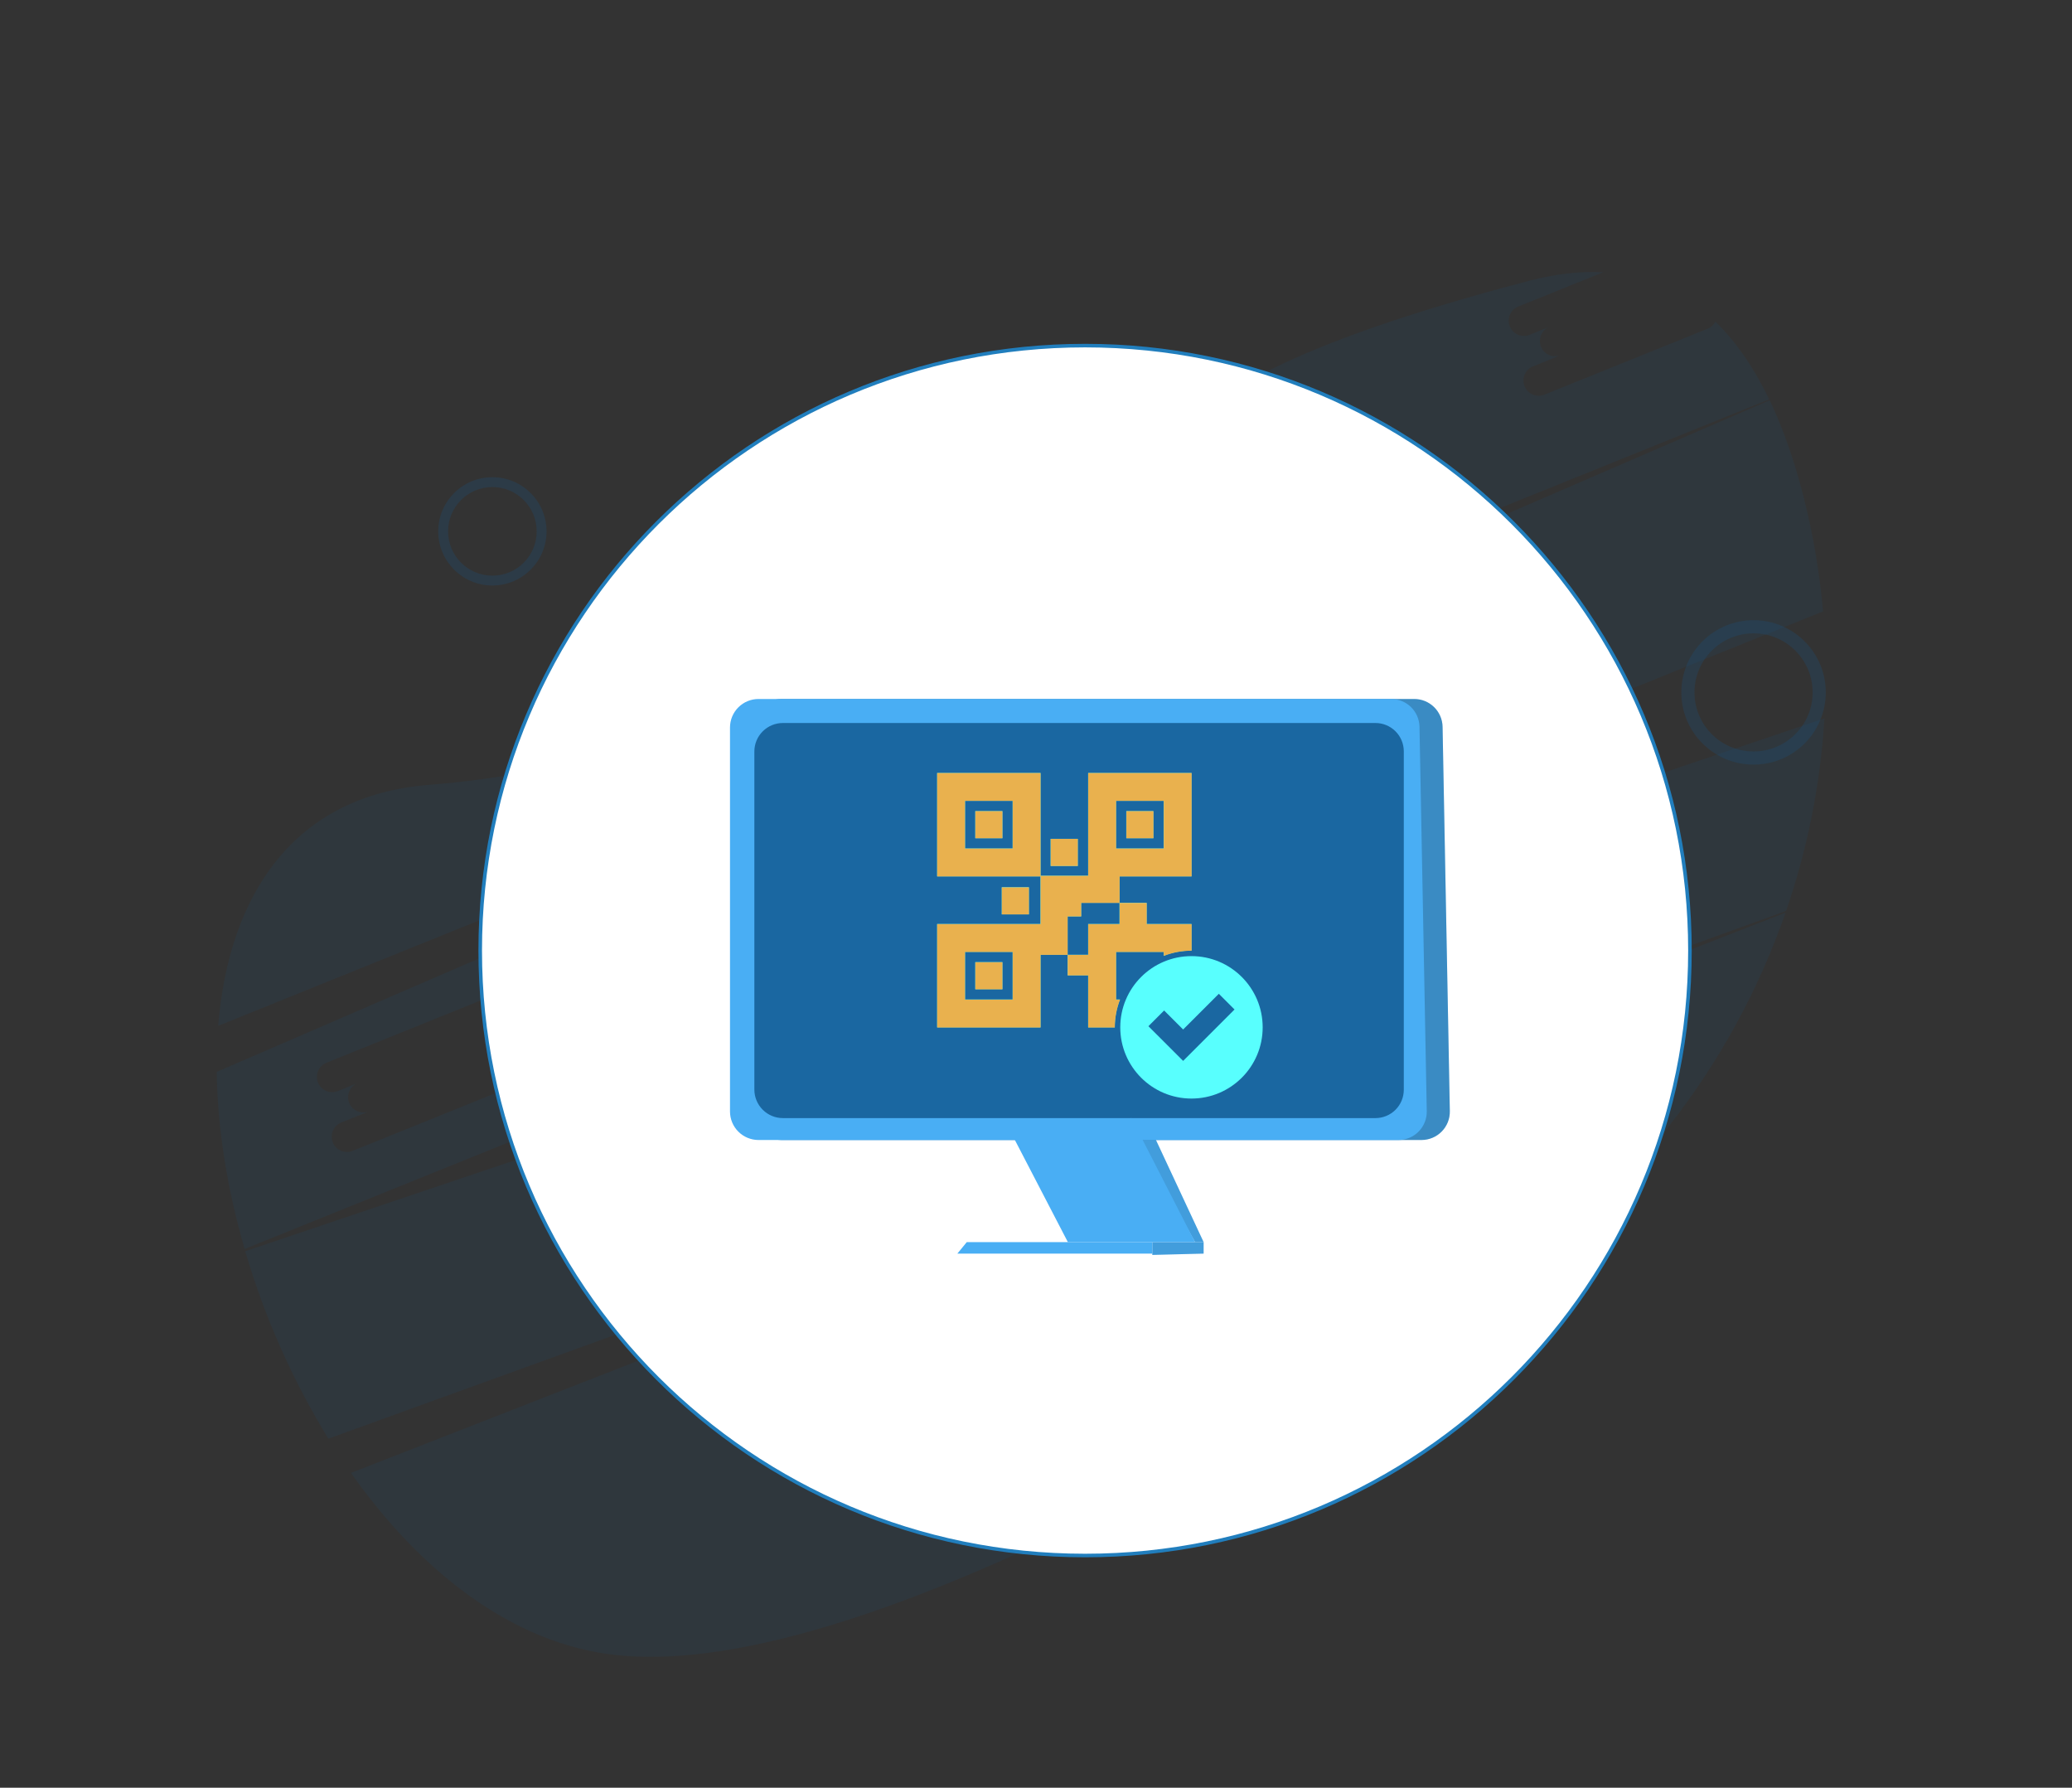 <svg width="233" height="201" viewBox="0 0 233 201" fill="none" xmlns="http://www.w3.org/2000/svg">
<rect x="0" y="0" width="233" height="201" fill="#333333" stroke="none"/>
<path d="M49.279 59.743C49.279 63.106 52.006 65.832 55.37 65.832C58.734 65.832 61.461 63.106 61.461 59.743C61.461 56.38 58.734 53.654 55.37 53.654C52.006 53.654 49.279 56.38 49.279 59.743ZM60.351 59.743C60.351 62.493 58.121 64.723 55.37 64.723C52.619 64.723 50.388 62.493 50.388 59.743C50.388 56.993 52.619 54.763 55.37 54.763C58.121 54.763 60.351 56.993 60.351 59.743Z" fill="#135B99" fill-opacity="0.2"/>
<path d="M189.068 77.849C189.068 82.333 192.705 85.968 197.19 85.968C201.676 85.968 205.313 82.333 205.313 77.849C205.313 73.365 201.676 69.73 197.19 69.73C192.705 69.73 189.068 73.365 189.068 77.849ZM203.833 77.849C203.833 81.516 200.859 84.489 197.19 84.489C193.522 84.489 190.548 81.516 190.548 77.849C190.548 74.181 193.522 71.209 197.19 71.209C200.859 71.209 203.833 74.181 203.833 77.849Z" fill="#135B99" fill-opacity="0.2"/>
<path opacity="0.1" d="M39.469 165.605C47.282 176.691 57.626 184.824 69.286 186.086C93.52 188.701 136.228 165.055 167.207 145.195C182.866 135.17 194.695 120.169 200.787 102.607L39.469 165.605Z" fill="#135B99"/>
<path opacity="0.1" d="M192.023 36.961L173.624 44.392C173.205 44.545 172.744 44.53 172.337 44.349C171.929 44.169 171.608 43.837 171.441 43.424C171.274 43.011 171.275 42.549 171.442 42.137C171.61 41.724 171.931 41.392 172.339 41.212L175.519 39.928C175.098 40.098 174.626 40.094 174.207 39.916C173.789 39.739 173.458 39.402 173.288 38.981C173.117 38.559 173.121 38.088 173.299 37.669C173.477 37.251 173.813 36.92 174.235 36.75L171.964 37.667C171.545 37.821 171.084 37.805 170.677 37.625C170.269 37.444 169.948 37.112 169.781 36.699C169.614 36.286 169.615 35.825 169.782 35.412C169.95 34.999 170.271 34.668 170.679 34.488L180.282 30.609C177.751 30.48 174.975 30.781 171.955 31.571C144.412 38.785 135.961 44.784 133.59 48.409C130.662 52.874 126.961 56.783 122.514 59.742C107.705 69.598 79.11 85.808 48.239 88.246C32.895 89.453 25.709 100.785 24.537 115.338L198.947 44.899C197.297 41.474 195.303 38.502 192.902 36.162C192.714 36.525 192.402 36.808 192.023 36.961Z" fill="#135B99"/>
<path opacity="0.1" d="M27.578 140.682C29.749 148.088 32.892 155.174 36.924 161.755L200.853 102.418C203.261 95.431 204.711 88.151 205.162 80.775L27.578 140.682ZM97.627 130.112L94.446 131.397C94.657 131.304 94.884 131.254 95.114 131.251C95.344 131.247 95.572 131.29 95.785 131.376C95.998 131.463 96.192 131.591 96.355 131.754C96.517 131.916 96.645 132.11 96.731 132.323C96.817 132.537 96.86 132.765 96.856 132.995C96.852 133.225 96.802 133.451 96.709 133.662C96.616 133.872 96.481 134.061 96.313 134.218C96.145 134.375 95.947 134.497 95.731 134.576L77.332 142.007C76.914 142.161 76.452 142.146 76.045 141.965C75.638 141.784 75.317 141.452 75.15 141.04C74.983 140.627 74.983 140.165 75.15 139.752C75.318 139.339 75.639 139.008 76.047 138.828L79.228 137.543C78.806 137.713 78.334 137.709 77.916 137.532C77.497 137.354 77.166 137.018 76.996 136.596C76.826 136.175 76.83 135.703 77.007 135.285C77.185 134.866 77.522 134.536 77.943 134.365L75.672 135.283C75.254 135.436 74.792 135.421 74.385 135.24C73.978 135.06 73.656 134.728 73.49 134.315C73.323 133.902 73.323 133.44 73.49 133.027C73.658 132.615 73.979 132.283 74.387 132.103L92.786 124.672C93.205 124.519 93.666 124.534 94.074 124.715C94.481 124.895 94.802 125.227 94.969 125.64C95.136 126.053 95.135 126.515 94.968 126.927C94.8 127.34 94.479 127.672 94.071 127.852L96.343 126.934C96.764 126.764 97.236 126.768 97.655 126.946C98.073 127.123 98.404 127.46 98.574 127.881C98.745 128.303 98.741 128.775 98.563 129.193C98.385 129.611 98.049 129.942 97.627 130.112Z" fill="#135B99"/>
<path opacity="0.1" d="M199.003 45L24.372 120.518C24.455 126.897 25.556 133.694 27.51 140.427L205.005 68.742C204.63 64.479 203.919 60.253 202.878 56.102C201.872 52.093 200.599 48.334 199.003 45ZM59.901 117.52L56.72 118.804C56.931 118.712 57.158 118.662 57.388 118.658C57.618 118.655 57.846 118.697 58.059 118.784C58.272 118.87 58.466 118.999 58.628 119.161C58.791 119.324 58.919 119.518 59.005 119.731C59.091 119.944 59.134 120.172 59.13 120.402C59.126 120.632 59.076 120.859 58.983 121.069C58.889 121.279 58.755 121.469 58.587 121.626C58.419 121.783 58.221 121.905 58.005 121.984L39.606 129.415C39.188 129.568 38.726 129.553 38.319 129.373C37.911 129.192 37.59 128.86 37.423 128.447C37.257 128.034 37.257 127.572 37.424 127.16C37.592 126.747 37.913 126.415 38.321 126.235L41.502 124.951C41.08 125.121 40.608 125.117 40.19 124.939C39.771 124.762 39.44 124.425 39.27 124.004C39.099 123.582 39.104 123.111 39.281 122.692C39.459 122.274 39.796 121.943 40.217 121.773L37.946 122.69C37.528 122.844 37.066 122.829 36.659 122.648C36.251 122.467 35.93 122.135 35.763 121.722C35.596 121.309 35.597 120.848 35.764 120.435C35.932 120.022 36.253 119.691 36.661 119.511L55.06 112.08C55.478 111.926 55.94 111.942 56.347 112.122C56.755 112.303 57.076 112.635 57.243 113.048C57.41 113.461 57.409 113.922 57.242 114.335C57.074 114.748 56.753 115.079 56.345 115.259L58.617 114.342C59.038 114.172 59.51 114.176 59.929 114.354C60.347 114.531 60.678 114.868 60.848 115.289C61.019 115.71 61.014 116.182 60.837 116.601C60.659 117.019 60.323 117.35 59.901 117.52Z" fill="#135B99"/>
<path d="M190.037 106.876C190.037 144.442 159.584 174.894 122.019 174.894C84.454 174.894 54.001 144.442 54.001 106.876C54.001 69.311 84.454 38.858 122.019 38.858C159.584 38.858 190.037 69.311 190.037 106.876Z" fill="white" stroke="#217EBD" stroke-width="0.4"/>
<path d="M129.578 127.292L135.35 139.657H134.382L127.615 127.439L129.578 127.292Z" fill="#49AEF4"/>
<path opacity="0.1" d="M129.578 127.292L135.35 139.657H134.382L127.615 127.439L129.578 127.292Z" fill="black"/>
<path d="M129.578 139.656H135.35V140.949L129.578 141.096V139.656Z" fill="#49AEF4"/>
<path opacity="0.1" d="M129.578 139.656H135.35V140.949L129.578 141.096V139.656Z" fill="black"/>
<path d="M84.68 81.795V124.97C84.68 125.82 85.017 126.635 85.618 127.236C86.219 127.837 87.034 128.175 87.884 128.175H159.851C160.274 128.175 160.694 128.09 161.084 127.926C161.475 127.763 161.829 127.522 162.125 127.22C162.422 126.918 162.655 126.559 162.812 126.166C162.968 125.772 163.045 125.351 163.036 124.928L162.22 81.715C162.204 80.88 161.861 80.086 161.266 79.502C160.67 78.918 159.869 78.59 159.035 78.591H87.884C87.463 78.591 87.046 78.674 86.658 78.835C86.269 78.996 85.916 79.231 85.618 79.529C85.321 79.827 85.085 80.18 84.924 80.569C84.763 80.957 84.68 81.374 84.68 81.795Z" fill="#49AEF4"/>
<path opacity="0.2" d="M84.68 81.795V124.97C84.68 125.82 85.017 126.635 85.618 127.236C86.219 127.837 87.034 128.175 87.884 128.175H159.851C160.274 128.175 160.694 128.09 161.084 127.926C161.475 127.763 161.829 127.522 162.125 127.22C162.422 126.918 162.655 126.559 162.812 126.166C162.968 125.772 163.045 125.351 163.036 124.928L162.22 81.715C162.204 80.88 161.861 80.086 161.266 79.502C160.67 78.918 159.869 78.59 159.035 78.591H87.884C87.463 78.591 87.046 78.674 86.658 78.835C86.269 78.996 85.916 79.231 85.618 79.529C85.321 79.827 85.085 80.18 84.924 80.569C84.763 80.957 84.68 81.374 84.68 81.795Z" fill="black"/>
<path d="M82.09 81.795V124.97C82.09 125.82 82.427 126.635 83.028 127.236C83.629 127.837 84.444 128.175 85.294 128.175H157.261C157.684 128.175 158.103 128.09 158.494 127.926C158.884 127.762 159.238 127.522 159.534 127.22C159.83 126.917 160.063 126.559 160.219 126.165C160.375 125.772 160.451 125.351 160.442 124.928L159.625 81.715C159.609 80.881 159.267 80.088 158.673 79.504C158.078 78.919 157.278 78.592 156.445 78.591H85.313C84.891 78.588 84.472 78.669 84.081 78.829C83.69 78.989 83.335 79.225 83.035 79.522C82.736 79.82 82.498 80.174 82.335 80.564C82.173 80.954 82.09 81.373 82.09 81.795Z" fill="#49AEF4"/>
<path d="M84.83 84.495V122.507C84.83 123.357 85.168 124.172 85.769 124.773C86.37 125.374 87.184 125.712 88.034 125.712H154.673C155.518 125.712 156.328 125.376 156.926 124.779C157.523 124.181 157.859 123.371 157.859 122.526V84.471C157.858 83.627 157.521 82.818 156.924 82.222C156.327 81.625 155.517 81.29 154.673 81.29H88.034C87.184 81.29 86.37 81.628 85.769 82.229C85.168 82.83 84.83 83.645 84.83 84.495Z" fill="#1A67A1"/>
<path fill-rule="evenodd" clip-rule="evenodd" d="M133.983 107.501C138.405 107.501 141.99 111.086 141.99 115.508C141.99 119.93 138.405 123.515 133.983 123.515C129.561 123.515 125.976 119.93 125.976 115.508C125.976 111.086 129.561 107.501 133.983 107.501ZM117.007 86.91V98.461H122.36V86.91C126.235 86.91 130.108 86.91 133.983 86.91C133.983 90.785 133.983 94.658 133.983 98.532H125.889V101.508H128.936V103.885H133.983V106.878C132.877 106.878 131.82 107.086 130.848 107.464V107.02H125.495V112.374H125.939C125.56 113.345 125.352 114.403 125.352 115.508H122.36V109.653H120.052V107.345H117.007V115.508C113.133 115.508 109.26 115.508 105.385 115.508C105.385 111.633 105.385 107.76 105.385 103.885H117.005V98.532H105.385V86.91H117.007ZM122.36 107.345V103.885H125.889V101.508H121.575V103.032H120.052V107.345H122.36ZM112.65 99.757H115.697V102.804H112.65V99.757ZM118.145 94.314H121.192V97.361H118.145V94.314ZM109.673 108.174H112.72V111.22H109.673V108.174ZM109.673 91.198H112.72V94.245H109.673V91.198ZM126.649 91.198H129.695V94.245H126.649V91.198ZM113.873 107.02H108.519V112.374H113.873V107.02ZM130.848 90.044H125.495V95.398H130.848V90.044ZM113.873 90.044H108.519V95.398H113.873V90.044ZM138.825 113.501L133.045 119.281L129.141 115.379L130.906 113.614L133.044 115.751L137.06 111.736L138.825 113.501Z" fill="#58FFFE"/>
<path fill-rule="evenodd" clip-rule="evenodd" d="M117.015 86.91V98.469H122.372V86.91C126.25 86.91 130.126 86.91 134.003 86.91C134.003 90.787 134.003 94.663 134.003 98.541H125.903V101.519H128.952V103.897H134.003V106.892C132.897 106.892 131.839 107.1 130.866 107.479V107.034H125.509V112.391H125.954C125.575 113.364 125.366 114.422 125.366 115.528H122.372V109.669H120.062V107.359H117.015V115.528C113.138 115.528 109.262 115.528 105.385 115.528C105.385 111.651 105.385 107.775 105.385 103.897H117.013V98.541H105.385V86.91H117.015ZM122.372 107.359V103.897H125.903V101.519H121.587V103.043H120.062V107.359H122.372ZM112.655 99.766H115.705V102.815H112.655V99.766ZM118.154 94.319H121.203V97.369H118.154V94.319ZM109.676 108.189H112.725V111.237H109.676V108.189ZM109.676 91.201H112.725V94.25H109.676V91.201ZM126.664 91.201H129.712V94.25H126.664V91.201ZM113.879 107.034H108.521V112.391H113.879V107.034ZM130.866 90.046H125.509V95.404H130.866V90.046ZM113.879 90.046H108.521V95.404H113.879V90.046Z" fill="#E9B14E"/>
<path d="M113.756 127.467L120.084 139.656H134.383L127.234 125.711L113.756 127.467Z" fill="#49AEF4"/>
<path d="M108.715 139.656L107.658 140.949H129.579V139.656H108.715Z" fill="#49AEF4"/>
</svg>
